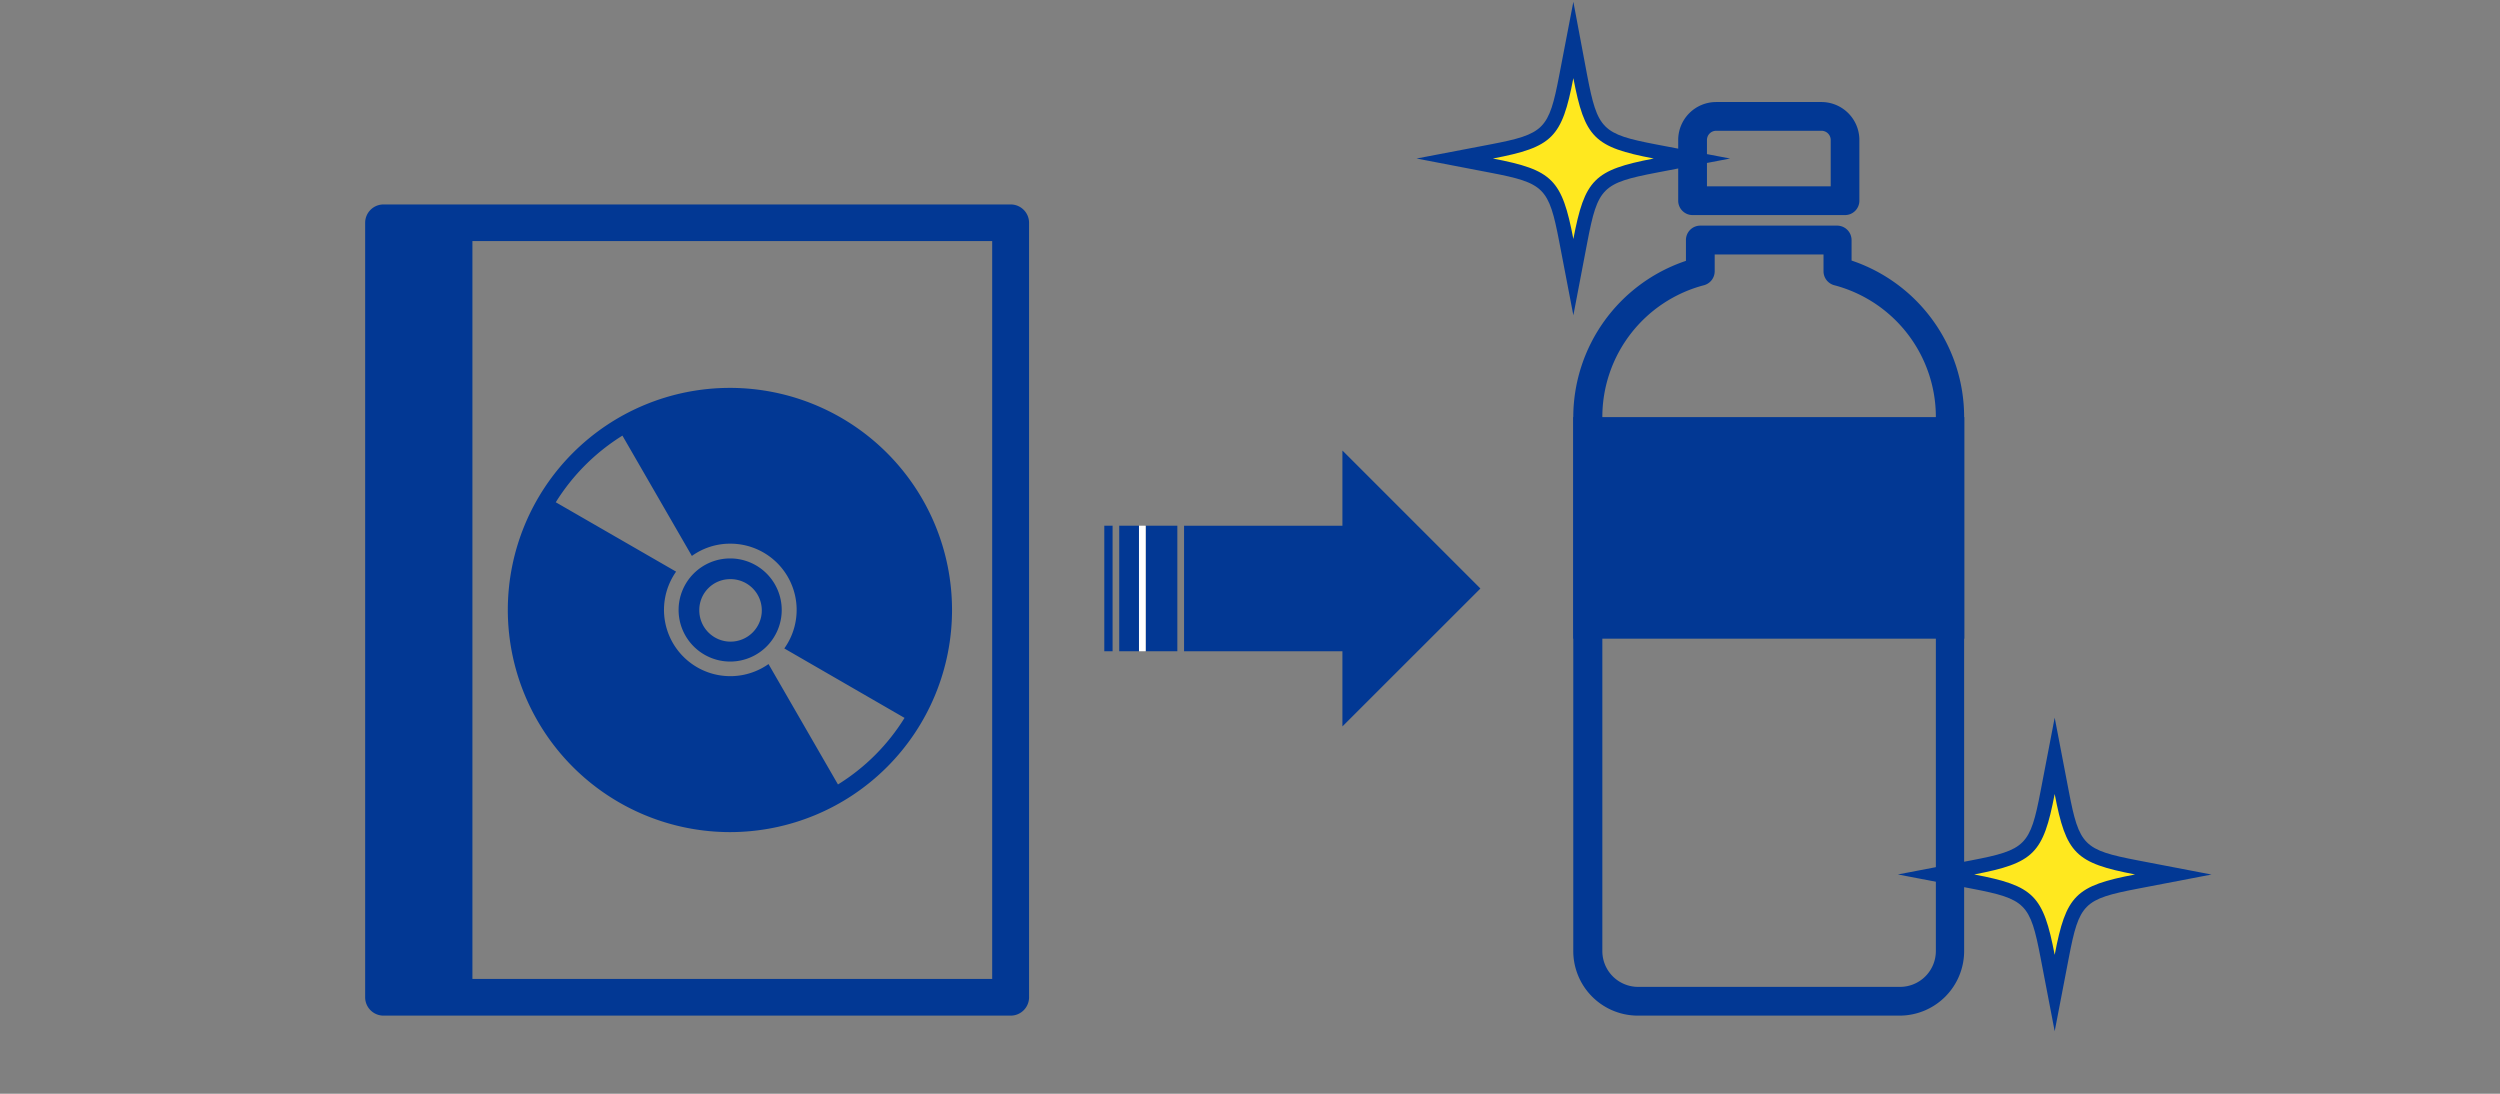 <svg xmlns="http://www.w3.org/2000/svg" width="320" height="140" viewBox="0 0 320 140"><rect x="0" y="0" width="320" height="140" fill="#808080" stroke="none"/><defs><style>.a{fill:#023894;}.b{fill:#ffe81f;}.c{fill:#fff;}</style></defs><path class="a" d="M93.46,106.51A28.43,28.43,0,1,0,65,78.08,28.46,28.46,0,0,0,93.46,106.51ZM79.67,55.76l8.89,15.4a8.39,8.39,0,0,1,4.9-1.57A8.48,8.48,0,0,1,100.39,83l15.39,8.89a26.27,26.27,0,0,1-8.52,8.52L98.37,85A8.49,8.49,0,0,1,86.54,73.17l-15.4-8.88A26.53,26.53,0,0,1,79.67,55.76Z"/><path class="a" d="M93.46,84.68a6.6,6.6,0,1,0-6.6-6.6A6.61,6.61,0,0,0,93.46,84.68Zm0-10.55a4,4,0,1,1-3.95,4A3.95,3.95,0,0,1,93.46,74.13Z"/><path class="a" d="M129.37,26.17H49.09a2.35,2.35,0,0,0-2.35,2.34v99.14A2.35,2.35,0,0,0,49.09,130h80.28a2.35,2.35,0,0,0,2.35-2.35V28.51A2.35,2.35,0,0,0,129.37,26.17ZM127,125.3H60.47V30.86H127Z"/><path class="b" d="M200.48,30.76c-1.4-7.27-2.29-8.17-9.56-9.56l-4.72-.91,4.72-.9c7.27-1.39,8.16-2.29,9.56-9.56l.91-4.71.9,4.71c1.4,7.27,2.29,8.17,9.56,9.56l4.72.9-4.72.91c-7.27,1.39-8.16,2.29-9.56,9.56l-.9,4.71Z"/><path class="a" d="M201.39,10c1.46,7.64,2.65,8.83,10.29,10.29-7.64,1.47-8.83,2.66-10.29,10.3-1.47-7.64-2.66-8.83-10.3-10.3,7.64-1.46,8.83-2.65,10.3-10.29m0-9.77-1.81,9.42c-1.33,6.93-1.91,7.51-8.84,8.84l-9.42,1.8,9.42,1.81c6.93,1.33,7.51,1.91,8.84,8.83l1.81,9.43,1.8-9.43c1.33-6.92,1.91-7.5,8.84-8.83l9.42-1.81L212,18.49c-6.93-1.33-7.51-1.91-8.84-8.84L201.39.23Z"/><path class="b" d="M262.06,122.4c-1.39-7.28-2.29-8.17-9.56-9.57l-4.71-.9,4.71-.91c7.27-1.39,8.17-2.28,9.56-9.56l.91-4.71.9,4.71c1.4,7.27,2.29,8.17,9.56,9.56l4.72.91-4.72.9c-7.27,1.4-8.16,2.29-9.56,9.57l-.9,4.71Z"/><path class="a" d="M263,101.63c1.46,7.64,2.65,8.83,10.29,10.3-7.64,1.46-8.83,2.65-10.29,10.29-1.47-7.64-2.66-8.83-10.3-10.29,7.64-1.47,8.83-2.66,10.3-10.3m0-9.77-1.81,9.43c-1.33,6.92-1.91,7.5-8.83,8.83l-9.43,1.81,9.43,1.81c6.92,1.33,7.5,1.9,8.83,8.83L263,132l1.81-9.42c1.33-6.93,1.9-7.5,8.83-8.83l9.43-1.81-9.43-1.81c-6.93-1.33-7.5-1.91-8.83-8.83L263,91.86Z"/><path class="a" d="M236.17,27.53H216.65a1.84,1.84,0,0,1-1.84-1.84V17.92a4.86,4.86,0,0,1,4.85-4.86h13.5A4.86,4.86,0,0,1,238,17.92v7.77A1.84,1.84,0,0,1,236.17,27.53Zm-17.68-3.68h15.84V17.92a1.18,1.18,0,0,0-1.17-1.18h-13.5a1.18,1.18,0,0,0-1.17,1.18Z"/><path class="a" d="M243.18,130H209.64a8.27,8.27,0,0,1-8.26-8.26V53.39a21.13,21.13,0,0,1,14.42-20V30.72a1.84,1.84,0,0,1,1.84-1.84h17.54A1.85,1.85,0,0,1,237,30.72v2.63a21.13,21.13,0,0,1,14.41,20v68.35A8.27,8.27,0,0,1,243.18,130Zm-23.7-97.43v2.15a1.85,1.85,0,0,1-1.38,1.79,17.44,17.44,0,0,0-13,16.88v68.35a4.58,4.58,0,0,0,4.57,4.58h33.54a4.59,4.59,0,0,0,4.58-4.58V53.39a17.44,17.44,0,0,0-13-16.88,1.85,1.85,0,0,1-1.38-1.79V32.57Z"/><rect class="a" x="201.38" y="53.39" width="50.05" height="28.36"/><rect class="a" x="143.26" y="67.29" width="2.53" height="16.07"/><rect class="a" x="146.65" y="67.29" width="4.05" height="16.07"/><rect class="a" x="141.35" y="67.29" width="1.06" height="16.07"/><polygon class="a" points="189.49 75.33 171.83 57.67 171.83 67.29 151.56 67.29 151.56 83.36 171.83 83.36 171.83 92.98 189.49 75.33"/><rect class="c" x="145.79" y="67.29" width="0.86" height="16.07"/></svg>